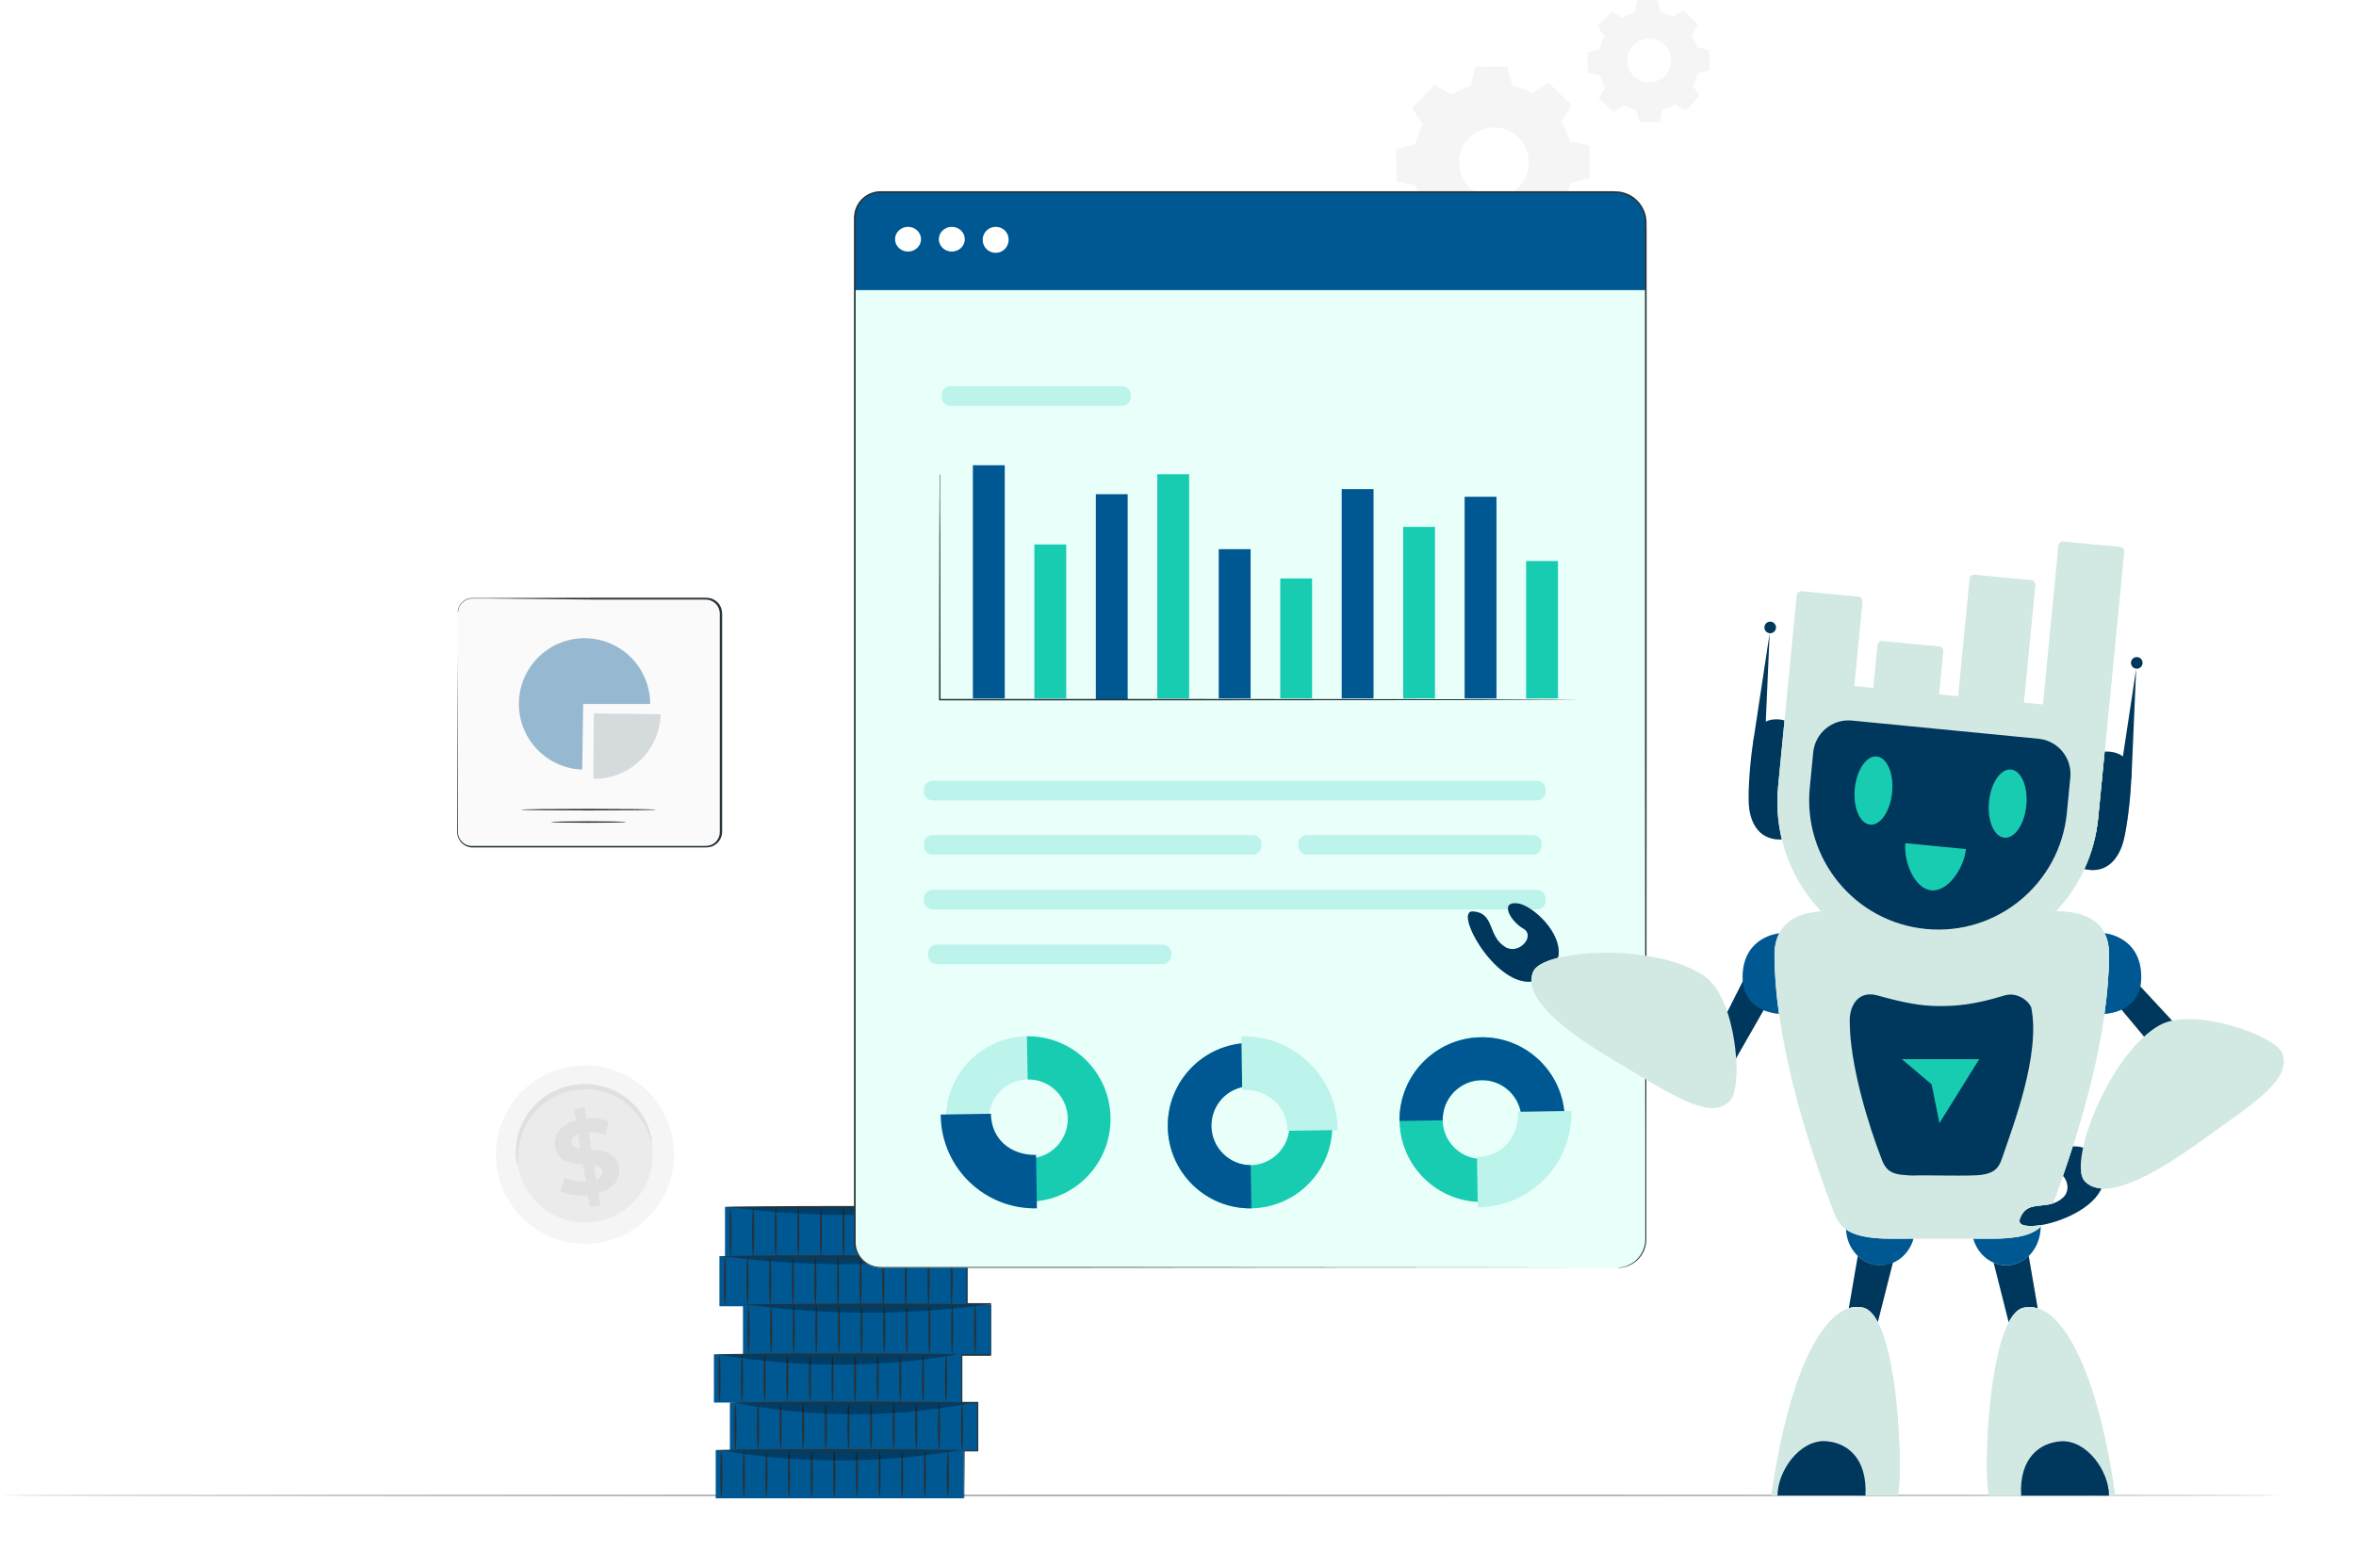 <svg width="670" height="446" viewBox="0 0 670 446" fill="none" xmlns="http://www.w3.org/2000/svg">
<path d="M191.41 324.668C193.454 338.527 183.892 351.421 170.051 353.468C156.211 355.514 143.334 345.939 141.291 332.079C139.247 318.22 148.809 305.325 162.65 303.279C162.669 303.276 162.687 303.273 162.705 303.271C176.532 301.242 189.384 310.821 191.41 324.668Z" fill="#F5F5F5"/>
<path d="M185.439 325.533C186.995 336.092 179.709 345.916 169.165 347.474C158.62 349.033 148.811 341.737 147.254 331.178C145.698 320.619 152.984 310.796 163.528 309.237C163.549 309.234 163.57 309.231 163.591 309.228C174.102 307.676 183.879 314.949 185.431 325.474C185.434 325.495 185.437 325.514 185.44 325.534L185.439 325.533Z" fill="#EBEBEB"/>
<path d="M185.351 324.962C185.234 324.962 185.035 324.157 184.513 322.733C183.79 320.729 182.759 318.851 181.455 317.167C180.56 316.022 179.541 314.979 178.418 314.057C177.13 313.007 175.712 312.131 174.199 311.449C173.388 311.073 172.55 310.76 171.692 310.513C170.793 310.248 169.873 310.054 168.943 309.935C167.985 309.801 167.018 309.743 166.051 309.763C164.06 309.8 162.087 310.151 160.205 310.801C159.292 311.118 158.406 311.504 157.553 311.957C156.728 312.39 155.938 312.887 155.19 313.443C154.459 313.969 153.77 314.551 153.129 315.183C151.944 316.348 150.913 317.662 150.064 319.091C149.329 320.343 148.731 321.672 148.285 323.054C147.642 325.076 147.318 327.187 147.323 329.308C147.323 330.822 147.42 331.668 147.323 331.689C147.226 331.709 146.952 330.891 146.766 329.336C146.54 327.129 146.722 324.899 147.302 322.758C148.169 319.541 149.849 316.603 152.179 314.227C152.848 313.535 153.57 312.895 154.337 312.314C155.137 311.703 155.981 311.157 156.866 310.676C157.784 310.18 158.739 309.757 159.724 309.41C161.751 308.695 163.882 308.315 166.032 308.288C167.073 308.277 168.114 308.345 169.144 308.495C171.092 308.786 172.986 309.363 174.765 310.208C176.367 310.976 177.86 311.954 179.203 313.118C180.36 314.14 181.393 315.295 182.281 316.558C183.561 318.369 184.493 320.404 185.029 322.558C185.427 324.05 185.441 324.918 185.352 324.959L185.351 324.962Z" fill="#E0E0E0"/>
<path d="M170.16 339.412L170.689 342.742L167.728 343.216L167.213 339.975C164.245 340.271 161.283 339.803 159.449 338.784L160.5 334.904C162.392 335.82 164.491 336.228 166.587 336.087L165.797 331.154C162.362 330.879 158.528 330.37 157.849 326.124C157.347 322.98 159.222 319.932 163.792 318.625L163.27 315.33L166.231 314.855L166.746 318.09C168.885 317.87 171.046 318.16 173.053 318.936L172.153 322.83C170.621 322.236 168.986 321.958 167.344 322.011L168.182 327.026C171.618 327.274 175.39 327.79 176.056 331.973C176.551 335.061 174.723 338.096 170.161 339.41L170.16 339.412ZM165.097 326.766L164.409 322.555C162.897 323.16 162.41 324.124 162.568 325.101C162.725 326.077 163.729 326.56 165.097 326.759V326.766ZM171.342 333.102C171.177 332.064 170.222 331.643 168.875 331.396L169.563 335.523C170.964 334.925 171.493 334.051 171.342 333.095V333.102Z" fill="#E0E0E0"/>
<path d="M412.782 26.939C414.51 25.896 416.37 25.089 418.311 24.538L419.452 19.059L428.693 18.895L430.027 24.335C431.987 24.814 433.873 25.556 435.634 26.542L440.313 23.473L446.963 29.901L444.063 34.683C445.103 36.415 445.913 38.277 446.47 40.22L451.942 41.362L452.096 50.626L446.673 51.952C446.187 53.912 445.447 55.8 444.469 57.566L447.582 62.28L441.163 68.94L436.388 66.036C434.659 67.08 432.8 67.89 430.859 68.446L429.718 73.925L420.477 74.08L419.143 68.65C417.183 68.169 415.298 67.426 413.536 66.443L408.819 69.531L402.149 63.074L405.049 58.292C404.006 56.562 403.199 54.7 402.651 52.755L397.18 51.613L397.016 42.359L402.448 41.023C402.929 39.061 403.67 37.173 404.652 35.409L401.588 30.733L408.016 24.035L412.782 26.939ZM417.712 39.271C413.899 43.217 414.002 49.51 417.942 53.328C421.882 57.146 428.167 57.043 431.98 53.098C435.792 49.152 435.69 42.858 431.75 39.041C431.746 39.037 431.742 39.033 431.738 39.029C427.792 35.23 421.519 35.352 417.722 39.3L417.712 39.271Z" fill="#F5F5F5"/>
<path d="M461.385 5.082C462.476 4.424 463.649 3.913 464.874 3.562L465.59 0.106L471.39 0L472.231 3.436C473.467 3.741 474.656 4.211 475.769 4.83L478.717 2.894L482.912 6.95L481.085 9.97C481.744 11.062 482.255 12.238 482.603 13.465L486.054 14.181L486.151 19.989L482.728 20.831C482.454 22.076 482.012 23.277 481.414 24.403L483.347 27.307L479.297 31.518L476.281 29.689C475.169 30.371 473.97 30.896 472.714 31.247L472.037 34.683L466.237 34.78L465.396 31.354C464.16 31.049 462.971 30.579 461.858 29.96L458.91 31.896L454.676 27.907L456.503 24.897C455.846 23.804 455.335 22.629 454.985 21.402L451.534 20.677L451.438 14.868L454.86 14.026C455.165 12.76 455.643 11.541 456.281 10.406L454.347 7.454L458.398 3.252L461.414 5.082H461.385ZM464.497 12.826C462.098 15.315 462.168 19.28 464.653 21.682C467.137 24.085 471.098 24.014 473.497 21.526C475.895 19.039 475.827 15.075 473.342 12.672C470.847 10.28 466.889 10.365 464.499 12.864C464.499 12.864 464.498 12.866 464.497 12.866V12.827V12.826Z" fill="#F5F5F5"/>
<path d="M649.031 425.302C649.031 425.438 503.724 425.554 324.534 425.554C145.344 425.554 0 425.438 0 425.302C0 425.167 145.269 425.051 324.534 425.051C503.8 425.051 649.031 425.157 649.031 425.302Z" fill="#263238" fill-opacity="0.4"/>
<path d="M276.733 343.271H206.176V357.52H276.733V343.271Z" fill="#005893"/>
<path d="M272.2 343.504C272.036 343.504 271.891 346.592 271.891 350.406C271.891 354.22 272.036 357.317 272.2 357.317C272.364 357.317 272.509 354.229 272.509 350.406C272.509 346.582 272.374 343.504 272.2 343.504Z" fill="#263238"/>
<path d="M265.655 343.504C265.491 343.504 265.355 346.592 265.355 350.406C265.355 354.22 265.491 357.317 265.655 357.317C265.819 357.317 265.964 354.229 265.964 350.406C265.964 346.582 265.829 343.504 265.655 343.504Z" fill="#263238"/>
<path d="M259.198 343.504C259.024 343.504 258.889 346.592 258.889 350.406C258.889 354.22 259.024 357.317 259.198 357.317C259.372 357.317 259.498 354.229 259.498 350.406C259.498 346.582 259.333 343.504 259.198 343.504Z" fill="#263238"/>
<path d="M252.761 343.504C252.596 343.504 252.461 346.592 252.461 350.406C252.461 354.22 252.596 357.317 252.761 357.317C252.925 357.317 253.07 354.229 253.07 350.406C253.07 346.582 252.935 343.504 252.761 343.504Z" fill="#263238"/>
<path d="M246.333 343.504C246.168 343.504 246.023 346.592 246.023 350.406C246.023 354.22 246.168 357.317 246.333 357.317C246.497 357.317 246.642 354.229 246.642 350.406C246.642 346.582 246.507 343.504 246.333 343.504Z" fill="#263238"/>
<path d="M239.903 343.504C239.729 343.504 239.594 346.592 239.594 350.406C239.594 354.22 239.729 357.317 239.903 357.317C240.077 357.317 240.203 354.229 240.203 350.406C240.203 346.582 240.067 343.504 239.903 343.504Z" fill="#263238"/>
<path d="M233.475 343.504C233.301 343.504 233.166 346.592 233.166 350.406C233.166 354.22 233.301 357.317 233.475 357.317C233.649 357.317 233.775 354.229 233.775 350.406C233.775 346.582 233.64 343.504 233.475 343.504Z" fill="#263238"/>
<path d="M227.038 343.504C226.874 343.504 226.738 346.592 226.738 350.406C226.738 354.22 226.874 357.317 227.038 357.317C227.202 357.317 227.347 354.229 227.347 350.406C227.347 346.582 227.212 343.504 227.038 343.504Z" fill="#263238"/>
<path d="M220.608 343.504C220.444 343.504 220.299 346.592 220.299 350.406C220.299 354.22 220.444 357.317 220.608 357.317C220.772 357.317 220.917 354.229 220.917 350.406C220.917 346.582 220.782 343.504 220.608 343.504Z" fill="#263238"/>
<path d="M214.18 343.504C214.006 343.504 213.871 346.592 213.871 350.406C213.871 354.22 214.006 357.317 214.18 357.317C214.354 357.317 214.49 354.229 214.49 350.406C214.49 346.582 214.345 343.504 214.18 343.504Z" fill="#263238"/>
<path d="M207.753 343.504C207.579 343.504 207.443 346.592 207.443 350.406C207.443 354.22 207.579 357.317 207.753 357.317C207.927 357.317 208.052 354.229 208.052 350.406C208.052 346.582 207.917 343.504 207.753 343.504Z" fill="#263238"/>
<g opacity="0.3">
<path d="M275.604 343.281C252.94 346.321 229.972 346.321 207.309 343.281H275.604Z" fill="black"/>
</g>
<path d="M206.166 343.31C206.166 343.474 221.932 343.62 241.372 343.62C260.812 343.62 276.597 343.474 276.597 343.31C276.597 343.145 260.831 343 241.372 343C221.913 343 206.166 343.136 206.166 343.31Z" fill="#263238"/>
<path d="M275.149 357.268H204.592V371.517H275.149V357.268Z" fill="#005893"/>
<path d="M270.614 357.52C270.45 357.52 270.314 360.617 270.314 364.431C270.314 368.245 270.45 371.333 270.614 371.333C270.778 371.333 270.923 368.245 270.923 364.431C270.923 360.617 270.788 357.52 270.614 357.52Z" fill="#263238"/>
<path d="M264.071 357.52C263.907 357.52 263.771 360.617 263.771 364.431C263.771 368.245 263.907 371.333 264.071 371.333C264.235 371.333 264.38 368.245 264.38 364.431C264.38 360.617 264.245 357.52 264.071 357.52Z" fill="#263238"/>
<path d="M257.612 357.52C257.438 357.52 257.303 360.617 257.303 364.431C257.303 368.245 257.438 371.333 257.612 371.333C257.786 371.333 257.912 368.245 257.912 364.431C257.912 360.617 257.776 357.52 257.612 357.52Z" fill="#263238"/>
<path d="M251.175 357.52C251.01 357.52 250.875 360.617 250.875 364.431C250.875 368.245 251.01 371.333 251.175 371.333C251.339 371.333 251.484 368.245 251.484 364.431C251.484 360.617 251.349 357.52 251.175 357.52Z" fill="#263238"/>
<path d="M244.747 357.52C244.583 357.52 244.438 360.617 244.438 364.431C244.438 368.245 244.583 371.333 244.747 371.333C244.911 371.333 245.056 368.245 245.056 364.431C245.056 360.617 244.921 357.52 244.747 357.52Z" fill="#263238"/>
<path d="M238.319 357.52C238.145 357.52 238.01 360.617 238.01 364.431C238.01 368.245 238.145 371.333 238.319 371.333C238.493 371.333 238.628 368.245 238.628 364.431C238.628 360.617 238.483 357.52 238.319 357.52Z" fill="#263238"/>
<path d="M231.889 357.52C231.715 357.52 231.58 360.617 231.58 364.431C231.58 368.245 231.715 371.333 231.889 371.333C232.063 371.333 232.189 368.245 232.189 364.431C232.189 360.617 232.054 357.52 231.889 357.52Z" fill="#263238"/>
<path d="M225.501 357.52C225.337 357.52 225.201 360.617 225.201 364.431C225.201 368.245 225.337 371.333 225.501 371.333C225.665 371.333 225.81 368.245 225.81 364.431C225.81 360.617 225.627 357.52 225.501 357.52Z" fill="#263238"/>
<path d="M219.024 357.52C218.86 357.52 218.715 360.617 218.715 364.431C218.715 368.245 218.86 371.333 219.024 371.333C219.189 371.333 219.334 368.245 219.334 364.431C219.334 360.617 219.198 357.52 219.024 357.52Z" fill="#263238"/>
<path d="M212.594 357.52C212.42 357.52 212.285 360.617 212.285 364.431C212.285 368.245 212.42 371.333 212.594 371.333C212.768 371.333 212.904 368.245 212.904 364.431C212.904 360.617 212.759 357.52 212.594 357.52Z" fill="#263238"/>
<path d="M206.167 357.52C205.993 357.52 205.857 360.617 205.857 364.431C205.857 368.245 205.993 371.333 206.167 371.333C206.341 371.333 206.466 368.245 206.466 364.431C206.466 360.617 206.331 357.52 206.167 357.52Z" fill="#263238"/>
<g opacity="0.3">
<path d="M274.018 357.287C251.354 360.327 228.386 360.327 205.723 357.287H274.018Z" fill="black"/>
</g>
<path d="M204.582 357.318C204.582 357.492 220.348 357.627 239.798 357.627C259.247 357.627 275.013 357.492 275.013 357.318C275.013 357.143 259.247 357.018 239.798 357.018C220.348 357.018 204.582 357.153 204.582 357.318Z" fill="#263238"/>
<path d="M281.848 371.062H211.291V385.311H281.848V371.062Z" fill="#005893"/>
<path d="M277.313 371.295C277.149 371.295 277.014 374.393 277.014 378.206C277.014 382.02 277.149 385.118 277.313 385.118C277.478 385.118 277.623 382.02 277.623 378.206C277.623 374.393 277.487 371.295 277.313 371.295Z" fill="#263238"/>
<path d="M270.768 371.295C270.604 371.295 270.469 374.393 270.469 378.206C270.469 382.02 270.604 385.118 270.768 385.118C270.933 385.118 271.078 382.02 271.078 378.206C271.078 374.393 270.933 371.295 270.768 371.295Z" fill="#263238"/>
<path d="M264.311 371.295C264.137 371.295 264.002 374.393 264.002 378.206C264.002 382.02 264.137 385.118 264.311 385.118C264.485 385.118 264.611 382.02 264.611 378.206C264.611 374.393 264.476 371.295 264.311 371.295Z" fill="#263238"/>
<path d="M257.874 371.295C257.71 371.295 257.574 374.393 257.574 378.206C257.574 382.02 257.71 385.118 257.874 385.118C258.038 385.118 258.183 382.02 258.183 378.206C258.183 374.393 258.048 371.295 257.874 371.295Z" fill="#263238"/>
<path d="M251.446 371.295C251.282 371.295 251.137 374.393 251.137 378.206C251.137 382.02 251.282 385.118 251.446 385.118C251.61 385.118 251.755 382.02 251.755 378.206C251.755 374.393 251.601 371.295 251.446 371.295Z" fill="#263238"/>
<path d="M245.016 371.295C244.842 371.295 244.707 374.393 244.707 378.206C244.707 382.02 244.842 385.118 245.016 385.118C245.19 385.118 245.326 382.02 245.326 378.206C245.326 374.393 245.181 371.295 245.016 371.295Z" fill="#263238"/>
<path d="M238.589 371.295C238.415 371.295 238.279 374.393 238.279 378.206C238.279 382.02 238.415 385.118 238.589 385.118C238.763 385.118 238.888 382.02 238.888 378.206C238.888 374.393 238.753 371.295 238.589 371.295Z" fill="#263238"/>
<path d="M232.151 371.295C231.987 371.295 231.852 374.393 231.852 378.206C231.852 382.02 231.987 385.118 232.151 385.118C232.316 385.118 232.461 382.02 232.461 378.206C232.461 374.393 232.325 371.295 232.151 371.295Z" fill="#263238"/>
<path d="M225.723 371.295C225.559 371.295 225.414 374.393 225.414 378.206C225.414 382.02 225.559 385.118 225.723 385.118C225.888 385.118 226.033 382.02 226.033 378.206C226.033 374.393 225.897 371.295 225.723 371.295Z" fill="#263238"/>
<path d="M219.294 371.295C219.12 371.295 218.984 374.393 218.984 378.206C218.984 382.02 219.12 385.118 219.294 385.118C219.468 385.118 219.603 382.02 219.603 378.206C219.603 374.393 219.458 371.295 219.294 371.295Z" fill="#263238"/>
<path d="M212.866 371.295C212.692 371.295 212.557 374.393 212.557 378.206C212.557 382.02 212.692 385.118 212.866 385.118C213.04 385.118 213.166 382.02 213.166 378.206C213.166 374.393 213.03 371.295 212.866 371.295Z" fill="#263238"/>
<g opacity="0.3">
<path d="M280.717 371.072C258.053 374.117 235.085 374.117 212.422 371.072H280.717Z" fill="black"/>
</g>
<path d="M211.281 371.072C211.281 371.246 227.048 371.381 246.497 371.381C265.946 371.381 281.713 371.246 281.713 371.072C281.713 370.897 265.946 370.771 246.497 370.771C227.048 370.771 211.281 370.936 211.281 371.072Z" fill="#263238"/>
<path d="M273.582 385.205H203.025V398.902H273.582V385.205Z" fill="#005893"/>
<path d="M269.048 385.428C268.883 385.428 268.748 388.409 268.748 392.078C268.748 395.747 268.883 398.718 269.048 398.718C269.212 398.718 269.357 395.747 269.357 392.078C269.357 388.409 269.222 385.428 269.048 385.428Z" fill="#263238"/>
<path d="M262.505 385.428C262.34 385.428 262.205 388.409 262.205 392.078C262.205 395.747 262.34 398.718 262.505 398.718C262.669 398.718 262.814 395.747 262.814 392.078C262.814 388.409 262.679 385.428 262.505 385.428Z" fill="#263238"/>
<path d="M256.048 385.428C255.874 385.428 255.738 388.409 255.738 392.078C255.738 395.747 255.874 398.718 256.048 398.718C256.222 398.718 256.347 395.747 256.347 392.078C256.347 388.409 256.212 385.428 256.048 385.428Z" fill="#263238"/>
<path d="M249.608 385.428C249.444 385.428 249.309 388.409 249.309 392.078C249.309 395.747 249.444 398.718 249.608 398.718C249.773 398.718 249.918 395.747 249.918 392.078C249.918 388.409 249.782 385.428 249.608 385.428Z" fill="#263238"/>
<path d="M243.18 385.428C243.016 385.428 242.871 388.409 242.871 392.078C242.871 395.747 243.016 398.718 243.18 398.718C243.345 398.718 243.49 395.747 243.49 392.078C243.49 388.409 243.354 385.428 243.18 385.428Z" fill="#263238"/>
<path d="M236.753 385.428C236.579 385.428 236.443 388.409 236.443 392.078C236.443 395.747 236.579 398.718 236.753 398.718C236.927 398.718 237.062 395.747 237.062 392.078C237.062 388.409 236.917 385.428 236.753 385.428Z" fill="#263238"/>
<path d="M230.333 385.428C230.159 385.428 230.023 388.409 230.023 392.078C230.023 395.747 230.159 398.718 230.333 398.718C230.507 398.718 230.632 395.747 230.632 392.078C230.632 388.409 230.487 385.428 230.333 385.428Z" fill="#263238"/>
<path d="M223.886 385.428C223.721 385.428 223.586 388.409 223.586 392.078C223.586 395.747 223.721 398.718 223.886 398.718C224.05 398.718 224.195 395.747 224.195 392.078C224.195 388.409 224.06 385.428 223.886 385.428Z" fill="#263238"/>
<path d="M217.458 385.428C217.293 385.428 217.148 388.409 217.148 392.078C217.148 395.747 217.293 398.718 217.458 398.718C217.622 398.718 217.767 395.747 217.767 392.078C217.767 388.409 217.632 385.428 217.458 385.428Z" fill="#263238"/>
<path d="M211.001 385.428C210.827 385.428 210.691 388.409 210.691 392.078C210.691 395.747 210.827 398.718 211.001 398.718C211.175 398.718 211.31 395.747 211.31 392.078C211.31 388.409 211.194 385.428 211.001 385.428Z" fill="#263238"/>
<path d="M204.6 385.428C204.426 385.428 204.291 388.409 204.291 392.078C204.291 395.747 204.426 398.718 204.6 398.718C204.774 398.718 204.9 395.747 204.9 392.078C204.9 388.409 204.765 385.428 204.6 385.428Z" fill="#263238"/>
<g opacity="0.3">
<path d="M272.451 385.215C249.852 389.101 226.756 389.101 204.156 385.215H272.451Z" fill="black"/>
</g>
<path d="M203.016 385.243C203.016 385.418 218.782 385.553 238.231 385.553C257.681 385.553 273.447 385.418 273.447 385.243C273.447 385.069 257.681 384.943 238.231 384.943C218.782 384.943 203.016 385.079 203.016 385.243Z" fill="#263238"/>
<path d="M278.125 398.912H207.568V412.619H278.125V398.912Z" fill="#005893"/>
<path d="M273.583 399.145C273.419 399.145 273.283 402.116 273.283 405.785C273.283 409.454 273.419 412.425 273.583 412.425C273.747 412.425 273.892 409.454 273.892 405.785C273.892 402.116 273.757 399.145 273.583 399.145Z" fill="#263238"/>
<path d="M267.067 399.145C266.893 399.145 266.758 402.116 266.758 405.785C266.758 409.454 266.893 412.425 267.067 412.425C267.241 412.425 267.367 409.454 267.367 405.785C267.367 402.116 267.212 399.145 267.067 399.145Z" fill="#263238"/>
<path d="M260.581 399.145C260.407 399.145 260.271 402.116 260.271 405.785C260.271 409.454 260.407 412.425 260.581 412.425C260.755 412.425 260.89 409.454 260.89 405.785C260.89 402.116 260.745 399.145 260.581 399.145Z" fill="#263238"/>
<path d="M254.153 399.145C253.979 399.145 253.844 402.116 253.844 405.785C253.844 409.454 253.979 412.425 254.153 412.425C254.327 412.425 254.453 409.454 254.453 405.785C254.453 402.116 254.317 399.145 254.153 399.145Z" fill="#263238"/>
<path d="M247.733 399.145C247.569 399.145 247.434 402.116 247.434 405.785C247.434 409.454 247.569 412.425 247.733 412.425C247.898 412.425 248.043 409.454 248.043 405.785C248.043 402.116 247.888 399.145 247.733 399.145Z" fill="#263238"/>
<path d="M241.286 399.145C241.122 399.145 240.977 402.116 240.977 405.785C240.977 409.454 241.122 412.425 241.286 412.425C241.45 412.425 241.595 409.454 241.595 405.785C241.595 402.116 241.46 399.145 241.286 399.145Z" fill="#263238"/>
<path d="M234.858 399.145C234.684 399.145 234.549 402.116 234.549 405.785C234.549 409.454 234.684 412.425 234.858 412.425C235.032 412.425 235.167 409.454 235.167 405.785C235.167 402.116 235.022 399.145 234.858 399.145Z" fill="#263238"/>
<path d="M228.401 399.145C228.227 399.145 228.092 402.116 228.092 405.785C228.092 409.454 228.227 412.425 228.401 412.425C228.575 412.425 228.701 409.454 228.701 405.785C228.701 402.116 228.594 399.145 228.401 399.145Z" fill="#263238"/>
<path d="M221.991 399.145C221.827 399.145 221.691 402.116 221.691 405.785C221.691 409.454 221.827 412.425 221.991 412.425C222.155 412.425 222.3 409.454 222.3 405.785C222.3 402.116 222.165 399.145 221.991 399.145Z" fill="#263238"/>
<path d="M215.563 399.145C215.399 399.145 215.254 402.116 215.254 405.785C215.254 409.454 215.399 412.425 215.563 412.425C215.728 412.425 215.873 409.454 215.873 405.785C215.873 402.116 215.737 399.145 215.563 399.145Z" fill="#263238"/>
<path d="M209.136 399.145C208.962 399.145 208.826 402.116 208.826 405.785C208.826 409.454 208.962 412.425 209.136 412.425C209.31 412.425 209.445 409.454 209.445 405.785C209.445 402.116 209.3 399.145 209.136 399.145Z" fill="#263238"/>
<g opacity="0.3">
<path d="M276.985 398.932C254.434 403.326 231.25 403.326 208.699 398.932H276.985Z" fill="black"/>
</g>
<path d="M207.549 398.96C207.549 399.125 223.315 399.26 242.764 399.26C262.214 399.26 277.98 399.125 277.98 398.96C277.98 398.796 262.214 398.65 242.764 398.65C223.315 398.65 207.549 398.786 207.549 398.96Z" fill="#263238"/>
<path d="M274.094 412.426H203.537V426.133H274.094V412.426Z" fill="#005893"/>
<path d="M269.552 412.695C269.387 412.695 269.252 415.667 269.252 419.336C269.252 423.004 269.387 425.976 269.552 425.976C269.716 425.976 269.861 423.004 269.861 419.336C269.861 415.667 269.726 412.695 269.552 412.695Z" fill="#263238"/>
<path d="M263.016 412.695C262.842 412.695 262.707 415.667 262.707 419.336C262.707 423.004 262.842 425.976 263.016 425.976C263.19 425.976 263.316 423.004 263.316 419.336C263.316 415.667 263.2 412.695 263.016 412.695Z" fill="#263238"/>
<path d="M256.55 412.695C256.376 412.695 256.24 415.667 256.24 419.336C256.24 423.004 256.376 425.976 256.55 425.976C256.724 425.976 256.859 423.004 256.859 419.336C256.859 415.667 256.714 412.695 256.55 412.695Z" fill="#263238"/>
<path d="M250.122 412.695C249.948 412.695 249.812 415.667 249.812 419.336C249.812 423.004 249.948 425.976 250.122 425.976C250.296 425.976 250.422 423.004 250.422 419.336C250.422 415.667 250.286 412.695 250.122 412.695Z" fill="#263238"/>
<path d="M243.682 412.695C243.518 412.695 243.383 415.667 243.383 419.336C243.383 423.004 243.518 425.976 243.682 425.976C243.847 425.976 243.992 423.004 243.992 419.336C243.992 415.667 243.866 412.695 243.682 412.695Z" fill="#263238"/>
<path d="M237.255 412.695C237.09 412.695 236.945 415.667 236.945 419.336C236.945 423.004 237.09 425.976 237.255 425.976C237.419 425.976 237.564 423.004 237.564 419.336C237.564 415.667 237.429 412.695 237.255 412.695Z" fill="#263238"/>
<path d="M230.827 412.695C230.653 412.695 230.518 415.667 230.518 419.336C230.518 423.004 230.653 425.976 230.827 425.976C231.001 425.976 231.136 423.004 231.136 419.336C231.136 415.667 230.991 412.695 230.827 412.695Z" fill="#263238"/>
<path d="M224.399 412.695C224.225 412.695 224.09 415.667 224.09 419.336C224.09 423.004 224.225 425.976 224.399 425.976C224.573 425.976 224.699 423.004 224.699 419.336C224.699 415.667 224.535 412.695 224.399 412.695Z" fill="#263238"/>
<path d="M217.96 412.695C217.795 412.695 217.66 415.667 217.66 419.336C217.66 423.004 217.795 425.976 217.96 425.976C218.124 425.976 218.269 423.004 218.269 419.336C218.269 415.667 218.134 412.695 217.96 412.695Z" fill="#263238"/>
<path d="M211.532 412.695C211.368 412.695 211.223 415.667 211.223 419.336C211.223 423.004 211.368 425.976 211.532 425.976C211.696 425.976 211.841 423.004 211.841 419.336C211.841 415.667 211.706 412.695 211.532 412.695Z" fill="#263238"/>
<path d="M205.104 412.695C204.93 412.695 204.795 415.667 204.795 419.336C204.795 423.004 204.93 425.976 205.104 425.976C205.278 425.976 205.414 423.004 205.414 419.336C205.414 415.667 205.269 412.695 205.104 412.695Z" fill="#263238"/>
<g opacity="0.3">
<path d="M272.953 412.443C250.357 416.325 227.265 416.325 204.668 412.443H272.953Z" fill="black"/>
</g>
<path d="M203.518 412.474C203.518 412.638 219.284 412.774 238.733 412.774C258.183 412.774 273.949 412.638 273.949 412.474C273.949 412.309 258.183 412.164 238.733 412.164C219.284 412.164 203.518 412.3 203.518 412.474Z" fill="#263238"/>
<path d="M274.094 426.131C274.079 426.055 274.079 425.975 274.094 425.899V422.54C274.094 420.188 274.094 416.819 274.026 412.618V412.463H278.047L277.873 412.637V398.921L278.086 399.133H273.33V385.127H281.827L281.595 385.359V370.839L281.817 371.052H274.799V370.849C274.799 365.892 274.799 361.411 274.848 357.558V357.393H276.733L276.578 357.548V343.59C276.564 343.509 276.564 343.428 276.578 343.348V344.316C276.578 344.984 276.578 345.923 276.646 347.123C276.694 349.591 276.752 353.134 276.829 357.548V357.703H274.944L275.109 357.539V370.829L274.906 370.626H281.817V385.591H273.446L273.668 385.369V398.921L273.456 398.708H278.202V412.792H274.171L274.326 412.647C274.326 416.848 274.268 420.217 274.248 422.569V425.928C274.205 426.001 274.154 426.07 274.094 426.131Z" fill="#263238"/>
<g filter="url(#filter0_d_1329_132)">
<path d="M244.281 48.598H453.197C458.029 48.598 461.946 52.52 461.946 57.358V346.471C461.93 350.936 458.314 354.549 453.855 354.553H244.359C240.312 354.553 237.031 351.268 237.031 347.216V55.848C237.057 51.851 240.29 48.619 244.281 48.598Z" fill="#E9FFFA"/>
<path d="M244.281 48.598H453.197C458.029 48.598 461.946 52.52 461.946 57.358V76.505H237.031V55.896C237.031 51.88 240.271 48.619 244.281 48.598Z" fill="#005893"/>
<path d="M252.228 65.547C254.267 65.547 255.921 63.974 255.921 62.033C255.921 60.093 254.267 58.52 252.228 58.52C250.188 58.52 248.535 60.093 248.535 62.033C248.535 63.974 250.188 65.547 252.228 65.547Z" fill="white"/>
<path d="M264.679 65.547C266.718 65.547 268.372 63.974 268.372 62.033C268.372 60.093 266.718 58.52 264.679 58.52C262.64 58.52 260.986 60.093 260.986 62.033C260.986 63.974 262.64 65.547 264.679 65.547Z" fill="white"/>
<path d="M280.832 62.032C280.933 64.072 279.364 65.808 277.327 65.909C275.291 66.011 273.557 64.44 273.456 62.4C273.354 60.361 274.923 58.625 276.96 58.523C277.023 58.52 277.086 58.519 277.149 58.519C279.133 58.475 280.778 60.046 280.832 62.032Z" fill="white"/>
<path d="M279.73 126.318H270.672V192.646H279.73V126.318Z" fill="#005893"/>
<path d="M297.216 148.844H288.158V192.646H297.216V148.844Z" fill="#18CCB2"/>
<path d="M314.692 134.555H305.635V192.973H314.692V134.555Z" fill="#005893"/>
<path d="M332.171 128.873H323.113V192.635H332.171V128.873Z" fill="#18CCB2"/>
<path d="M349.648 150.189H340.59V192.636H349.648V150.189Z" fill="#005893"/>
<path d="M367.136 158.514H358.078V192.636H367.136V158.514Z" fill="#18CCB2"/>
<path d="M384.612 133.123H375.555V192.636H384.612V133.123Z" fill="#005893"/>
<path d="M402.089 143.848H393.031V192.635H402.089V143.848Z" fill="#18CCB2"/>
<path d="M419.567 135.281H410.51V192.645H419.567V135.281Z" fill="#005893"/>
<path d="M437.054 153.557H427.996V192.635H437.054V153.557Z" fill="#18CCB2"/>
<path d="M261.333 128.873V133.5C261.333 136.53 261.333 140.934 261.391 146.539C261.391 157.787 261.439 173.808 261.478 193.003L261.265 192.78H321.324L409.078 192.858L435.662 192.935L442.892 192.984L435.662 193.032L409.078 193.119L321.324 193.187H261.043V192.964C261.043 173.798 261.111 157.778 261.13 146.5C261.13 140.896 261.178 136.491 261.198 133.461V129.134C261.235 129.043 261.281 128.956 261.333 128.873Z" fill="#263238"/>
<path d="M313.079 103.85H264.281C262.915 103.85 261.807 104.959 261.807 106.328V106.947C261.807 108.316 262.915 109.425 264.281 109.425H313.079C314.445 109.425 315.553 108.316 315.553 106.947V106.328C315.553 104.959 314.445 103.85 313.079 103.85Z" fill="#BCF3EB"/>
<path d="M431.081 216.07H259.236C257.87 216.07 256.762 217.18 256.762 218.548V219.168C256.762 220.537 257.87 221.646 259.236 221.646H431.081C432.447 221.646 433.555 220.537 433.555 219.168V218.548C433.555 217.18 432.447 216.07 431.081 216.07Z" fill="#BCF3EB"/>
<path d="M431.081 247.076H259.236C257.87 247.076 256.762 248.186 256.762 249.554V250.174C256.762 251.542 257.87 252.652 259.236 252.652H431.081C432.447 252.652 433.555 251.542 433.555 250.174V249.554C433.555 248.186 432.447 247.076 431.081 247.076Z" fill="#BCF3EB"/>
<path d="M350.258 231.5H259.236C257.87 231.5 256.762 232.609 256.762 233.978V234.598C256.762 235.966 257.87 237.076 259.236 237.076H350.258C351.624 237.076 352.732 235.966 352.732 234.598V233.978C352.732 232.609 351.624 231.5 350.258 231.5Z" fill="#BCF3EB"/>
<path d="M429.931 231.5H365.725C364.358 231.5 363.25 232.609 363.25 233.978V234.598C363.25 235.966 364.358 237.076 365.725 237.076H429.931C431.297 237.076 432.405 235.966 432.405 234.598V233.978C432.405 232.609 431.297 231.5 429.931 231.5Z" fill="#BCF3EB"/>
<path d="M324.603 262.641H260.397C259.03 262.641 257.922 263.75 257.922 265.119V265.738C257.922 267.107 259.03 268.216 260.397 268.216H324.603C325.969 268.216 327.077 267.107 327.077 265.738V265.119C327.077 263.75 325.969 262.641 324.603 262.641Z" fill="#BCF3EB"/>
<path d="M453.855 354.553C454.753 354.527 455.642 354.367 456.494 354.078C459.022 353.175 460.941 351.082 461.627 348.483C461.85 347.592 461.938 346.671 461.888 345.754V317.962C461.888 291.42 461.839 253.019 461.81 205.578V59.313C461.81 58.345 461.81 57.377 461.752 56.409C461.532 54.526 460.7 52.767 459.384 51.404C458.05 50.044 456.301 49.169 454.415 48.916C453.452 48.828 452.483 48.799 451.515 48.829H244.784C241.35 48.631 238.275 50.948 237.515 54.308C237.326 55.401 237.264 56.511 237.331 57.619V347.661C237.428 349.33 238.113 350.911 239.264 352.123C240.408 353.323 241.931 354.09 243.576 354.291C244.378 354.369 245.229 354.34 246.07 354.349H300.522L412.752 354.427L443.27 354.475H412.752L300.522 354.562H246.012C245.171 354.562 244.339 354.562 243.469 354.504C239.866 354.073 237.084 351.124 236.857 347.496C236.809 344.05 236.857 340.604 236.857 337.109V55.934C236.866 55.352 236.935 54.771 237.06 54.202C237.907 50.655 241.156 48.215 244.794 48.394H451.525C452.509 48.365 453.493 48.394 454.473 48.481C458.56 49.025 461.75 52.287 462.207 56.389C462.294 57.357 462.207 58.325 462.265 59.293V205.665C462.265 253.097 462.197 291.507 462.178 318.049V345.841C462.22 346.769 462.126 347.698 461.897 348.6C461.499 350.09 460.68 351.435 459.539 352.472C458.714 353.229 457.744 353.808 456.687 354.175C456.046 354.394 455.38 354.53 454.705 354.582L453.855 354.553Z" fill="#263238"/>
<path d="M309.802 311.864C309.961 324.8 299.616 335.416 286.698 335.575C273.779 335.734 263.178 325.375 263.019 312.439C262.862 299.538 273.15 288.938 286.032 288.728C298.967 288.567 309.595 298.912 309.802 311.864ZM275.225 312.425C275.353 318.61 280.464 323.517 286.64 323.389C292.816 323.26 297.717 318.142 297.588 311.958C297.46 305.797 292.387 300.898 286.235 300.993C280.039 301.104 275.108 306.221 275.215 312.425H275.225Z" fill="#BCF3EB"/>
<path d="M309.802 311.864C310.023 324.813 299.744 335.503 286.814 335.773L286.621 323.489C292.825 323.391 297.773 318.275 297.675 312.062C297.576 305.85 292.467 300.894 286.263 300.993L286.031 288.729C298.968 288.561 309.601 298.91 309.802 311.864Z" fill="#18CCB2"/>
<path d="M288.884 337.66C274.127 338.014 261.877 326.319 261.525 311.542C261.521 311.359 261.519 311.175 261.518 310.992L275.795 310.76C275.911 318.02 281.431 322.589 288.642 322.473L288.884 337.66Z" fill="#005893"/>
<path d="M326.099 314.506C325.951 301.57 336.304 290.962 349.224 290.814C362.142 290.666 372.735 301.033 372.883 313.971C373.03 326.864 362.745 337.452 349.87 337.661C336.93 337.817 326.3 327.464 326.099 314.507V314.506ZM360.677 313.944C360.543 307.761 355.428 302.856 349.253 302.991C343.078 303.125 338.18 308.247 338.314 314.43C338.447 320.579 343.507 325.469 349.648 325.386C355.845 325.281 360.784 320.164 360.678 313.958C360.678 313.953 360.678 313.949 360.678 313.944H360.677Z" fill="#18CCB2"/>
<path d="M326.101 314.507C325.885 301.549 336.178 290.857 349.117 290.598L349.311 302.882C343.107 303.133 338.282 308.374 338.533 314.587C338.776 320.583 343.675 325.335 349.668 325.388L349.871 337.662C336.925 337.834 326.287 327.472 326.101 314.507Z" fill="#005893"/>
<path d="M347.02 288.729C361.777 288.375 374.026 300.07 374.378 314.847C374.383 315.03 374.385 315.214 374.386 315.397L360.108 315.62C359.992 308.369 354.473 303.791 347.261 303.916L347.02 288.729Z" fill="#BCF3EB"/>
<path d="M415.12 289.009C428.038 288.861 438.631 299.229 438.779 312.166C438.927 325.102 428.574 335.71 415.654 335.858C402.778 336.005 392.205 325.705 391.996 312.812C391.835 299.853 402.177 289.206 415.119 289.009H415.12ZM415.68 323.635C421.856 323.506 426.757 318.388 426.629 312.204C426.5 306.019 421.389 301.111 415.213 301.24C409.059 301.369 404.164 306.455 404.264 312.619C404.38 318.817 409.491 323.748 415.68 323.635Z" fill="#18CCB2"/>
<path d="M415.121 289.009C428.063 288.788 438.743 299.098 438.997 312.057L426.73 312.251C426.629 306.038 421.518 301.085 415.314 301.187C409.11 301.288 404.163 306.406 404.265 312.619L391.998 312.812C391.842 299.855 402.181 289.211 415.121 289.009Z" fill="#005893"/>
<path d="M440.881 309.957C441.234 324.735 429.556 337.001 414.799 337.353C414.619 337.357 414.439 337.36 414.259 337.361L414.027 323.064C421.277 322.948 425.84 317.42 425.724 310.199L440.881 309.957Z" fill="#BCF3EB"/>
</g>
<g filter="url(#filter1_d_1329_132)">
<path d="M198.971 168.121H132.416C130.099 168.121 128.221 170.002 128.221 172.322V234.458C128.221 236.778 130.099 238.659 132.416 238.659H198.971C201.288 238.659 203.166 236.778 203.166 234.458V172.322C203.166 170.002 201.288 168.121 198.971 168.121Z" fill="#FAFAFA"/>
<path d="M128.221 172.323C128.187 172.079 128.187 171.831 128.221 171.587C128.339 170.878 128.638 170.211 129.091 169.651C129.842 168.715 130.957 168.144 132.155 168.083H136.93L167.313 168.006H198.488C199.004 167.982 199.521 168.032 200.025 168.151C201.068 168.416 201.978 169.053 202.586 169.942C202.89 170.392 203.109 170.894 203.234 171.423C203.338 171.945 203.38 172.478 203.36 173.01V234.556C203.357 235.869 202.777 237.116 201.774 237.963C201.286 238.386 200.707 238.691 200.083 238.854C199.469 238.998 198.837 239.053 198.207 239.018H132.02C131.001 238.918 130.047 238.475 129.313 237.76C128.6 237.046 128.15 236.111 128.037 235.107C127.989 227.509 128.037 220.5 128.037 214.073C128.037 201.237 128.095 190.841 128.114 183.648V175.372C128.114 174.443 128.114 173.726 128.114 173.223V183.648C128.114 190.841 128.163 201.237 128.192 214.073C128.192 220.491 128.192 227.518 128.25 235.059C128.465 236.943 129.97 238.417 131.855 238.592H198.053C198.637 238.624 199.222 238.575 199.793 238.447C201.513 237.984 202.705 236.417 202.693 234.633V173.088C202.782 172.098 202.541 171.108 202.006 170.271C201.458 169.472 200.642 168.898 199.706 168.654C199.237 168.549 198.756 168.506 198.275 168.528H167.351L136.969 168.209H132.203C131.042 168.261 129.955 168.798 129.207 169.69C128.746 170.247 128.436 170.914 128.308 171.626C128.221 172.081 128.24 172.323 128.221 172.323Z" fill="#263238"/>
<path d="M184.491 228.273C184.491 228.399 175.926 228.496 165.361 228.496C154.795 228.496 146.221 228.399 146.221 228.273C146.221 228.148 154.785 228.051 165.361 228.051C175.936 228.051 184.491 228.157 184.491 228.273Z" fill="#263238"/>
<path d="M175.974 231.797C175.974 231.913 171.218 232.01 165.34 232.01C159.463 232.01 154.707 231.913 154.707 231.797C154.707 231.681 159.453 231.574 165.34 231.574C171.227 231.574 175.974 231.671 175.974 231.797Z" fill="#263238"/>
<path opacity="0.2" d="M166.868 200.898L185.892 201.121C185.578 211.402 177.14 219.56 166.868 219.513H166.752L166.868 200.898Z" fill="#455A64"/>
<path opacity="0.4" d="M163.852 198.216L163.562 216.879C153.26 216.51 145.206 207.848 145.575 197.531C145.943 187.214 154.594 179.149 164.896 179.518C174.946 179.878 182.905 188.145 182.896 198.215L163.852 198.216Z" fill="#005893"/>
</g>
<g filter="url(#filter2_d_1329_132)">
<path d="M573.474 372.102V372.106C572.092 371.663 570.714 371.619 569.359 371.957C567.78 372.351 566.414 373.832 565.236 376.069H565.232L560.945 359.116C562.054 359.591 563.264 359.853 564.53 359.853C566.953 359.853 569.191 358.891 570.915 357.221L573.474 372.101V372.102Z" fill="#00375C"/>
<g style="mix-blend-mode:multiply" opacity="0.4">
<path d="M573.474 372.1V372.104C572.834 371.9 572.194 371.781 571.558 371.746L569.279 358.497C569.864 358.135 570.408 357.709 570.913 357.223L573.474 372.1Z" fill="#00375C"/>
</g>
<path d="M595.54 425.374H593.752C593.752 425.273 593.752 425.169 593.748 425.064C593.744 424.936 593.737 424.811 593.728 424.678C593.724 424.605 593.716 424.529 593.711 424.453C593.214 417.902 587.554 409.911 580.262 409.918C574.048 409.924 568.151 414.746 568.766 425.374H559.588C558.154 420.119 559.078 387.766 565.238 376.069C566.416 373.832 567.782 372.351 569.361 371.957C570.715 371.619 572.094 371.664 573.476 372.106C581.971 374.774 590.743 392.097 595.541 425.374H595.54Z" fill="#D1E9E2"/>
<g style="mix-blend-mode:multiply">
<path d="M595.539 425.375H593.754C593.754 425.276 593.754 425.168 593.75 425.065C593.746 424.937 593.734 424.81 593.725 424.678C593.722 424.607 593.714 424.531 593.71 424.452C593.412 420.555 591.274 416.075 588.058 413.125C583.049 388.928 575.636 376.057 568.425 373.792C567.952 373.641 567.479 373.537 567.006 373.477C567.73 372.693 568.513 372.167 569.36 371.956C570.716 371.617 572.095 371.666 573.475 372.107C581.971 374.775 590.741 392.096 595.54 425.375H595.539Z" fill="#D1E9E2"/>
</g>
<path d="M593.751 425.374H568.765C568.15 414.747 574.054 410.167 580.261 409.918C587.518 409.619 593.751 418.452 593.751 425.374Z" fill="#00375C"/>
<g style="mix-blend-mode:multiply" opacity="0.4">
<path d="M593.751 425.374H590.57C590.57 419.052 585.362 411.129 578.93 410.039C579.371 409.978 579.816 409.939 580.262 409.919C587.518 409.621 593.752 418.455 593.752 425.375L593.751 425.374Z" fill="#00375C"/>
</g>
<path d="M574.331 348.904C574.243 352.361 572.932 355.274 570.916 357.221C569.192 358.891 566.953 359.853 564.531 359.853C563.266 359.853 562.055 359.592 560.947 359.117C558.182 357.934 556.028 355.423 555.152 352.3H560.661C568.437 352.3 572.213 350.908 574.331 348.904Z" fill="#005893"/>
<g style="mix-blend-mode:multiply" opacity="0.4">
<path d="M574.332 348.904C574.245 352.364 572.932 355.274 570.917 357.225C569.191 358.893 566.953 359.857 564.532 359.857C564.297 359.857 564.063 359.849 563.828 359.829C565.983 359.662 567.959 358.73 569.513 357.225C571.31 355.49 572.546 352.989 572.853 350.019C573.425 349.677 573.91 349.303 574.332 348.904Z" fill="#005893"/>
</g>
<path d="M531.719 352.301H538.152C536.995 356.409 533.631 359.467 529.565 359.817C529.304 359.842 529.039 359.853 528.774 359.853C525.422 359.853 522.46 358.023 520.689 355.221C519.684 353.628 519.061 351.72 518.973 349.66C521.223 351.253 524.96 352.301 531.719 352.301Z" fill="#005893"/>
<g style="mix-blend-mode:multiply" opacity="0.4">
<path d="M538.154 352.301C536.997 356.409 533.634 359.467 529.567 359.817C529.309 359.842 529.042 359.853 528.776 359.853C528.49 359.853 528.208 359.842 527.93 359.813C531.977 359.444 535.321 356.393 536.473 352.301H538.155H538.154Z" fill="#005893"/>
</g>
<path d="M607.392 299.194C608.125 295.04 610.843 292.994 613.301 291.987L613.103 291.774L612.904 291.56L600.111 277.783C598.291 280.009 596.342 282.044 594.461 283.718L607.392 299.194Z" fill="#00375C"/>
<g style="mix-blend-mode:multiply" opacity="0.4">
<path d="M594.46 283.719C594.933 283.297 595.41 282.855 595.887 282.389L608.048 296.944C607.758 297.612 607.535 298.361 607.388 299.193L594.46 283.719Z" fill="#00375C"/>
</g>
<path d="M592.191 336.131L592.149 336.323C590.84 342.725 581.455 347.119 574.863 348.35C572.85 348.72 571.094 348.806 569.914 348.556C568.67 348.3 568.051 347.688 568.413 346.676C569.195 344.476 570.462 343.629 571.962 343.222C573.712 342.752 575.795 342.902 577.829 342.247C578.81 341.933 579.784 341.434 580.702 340.581C582.65 338.772 582.081 335.896 580.674 334.415C581.584 331.787 582.53 328.968 583.461 326.019C584.898 325.983 586.277 326.225 587.521 326.838L587.799 326.831C587.628 330.805 588.204 333.788 589.648 334.92C590.381 335.49 591.22 335.902 592.193 336.131H592.191Z" fill="#00375C"/>
<g style="mix-blend-mode:multiply" opacity="0.4">
<path d="M580.864 334.629C579.873 333.423 578.366 332.938 577.066 334.22C574.538 336.698 569.627 338.107 569.348 335.643C570.806 336.51 574.395 335.205 576.434 333.207C578.059 331.604 579.997 332.758 580.865 334.628L580.864 334.629Z" fill="#00375C"/>
<path d="M568.31 347.201C571.83 349.275 588.91 344.518 591.375 335.889C591.636 335.984 591.908 336.067 592.187 336.132L592.15 336.319C590.095 346.344 568.264 351.435 568.31 347.201Z" fill="#00375C"/>
</g>
<path d="M602.912 277.178C602.961 278.273 602.892 279.262 602.736 280.152C601.968 284.506 599.019 286.546 596.475 287.5C594.322 288.309 592.457 288.341 592.457 288.341H592.453C593.273 282.591 593.751 276.905 593.751 271.497C593.751 269.409 593.429 267.3 592.498 265.434C592.498 265.434 602.443 266.194 602.913 277.179L602.912 277.178Z" fill="#005893"/>
<g style="mix-blend-mode:multiply" opacity="0.4">
<path d="M602.734 280.151C601.966 284.506 599.017 286.545 596.476 287.5C594.322 288.308 592.457 288.34 592.457 288.34H592.453C592.465 288.261 592.477 288.181 592.485 288.101C593.109 287.973 593.836 287.787 594.604 287.5C597.148 286.545 600.098 284.506 600.866 280.151C601.021 279.263 601.088 278.272 601.041 277.177C600.711 269.414 595.642 266.759 592.7 265.867C592.636 265.724 592.568 265.577 592.497 265.434C592.497 265.434 602.444 266.194 602.912 277.178C602.96 278.273 602.892 279.263 602.734 280.151Z" fill="#005893"/>
</g>
<path d="M619.489 324.773C634.211 314.174 645.768 307.203 643.041 299.694C642.418 297.99 639.54 295.974 635.602 294.214C633.306 293.186 630.65 292.245 627.876 291.498C620.729 289.581 612.79 288.965 608.153 291.569C597.459 297.568 588.152 316.36 586.131 327.713C585.432 331.632 585.604 334.662 586.884 335.977C587.532 336.642 588.31 337.165 589.242 337.521C594.129 339.374 603.186 336.512 619.489 324.774V324.773Z" fill="#D1E9E2"/>
<g style="mix-blend-mode:multiply">
<path d="M589.241 337.52C588.308 337.163 587.532 336.641 586.884 335.978C586.308 335.386 585.955 334.445 585.809 333.231C590.781 334.78 599.789 331.762 615.645 320.342C629.731 310.204 640.917 303.388 639.472 296.24C641.359 297.418 642.65 298.618 643.043 299.693C645.768 307.202 634.211 314.175 619.49 324.772C603.186 336.512 594.13 339.373 589.242 337.52H589.241Z" fill="#D1E9E2"/>
</g>
<path d="M583.459 326.02C582.527 328.967 581.581 331.787 580.671 334.415C579.69 333.369 578.289 333.012 577.066 334.216C576.362 334.907 575.466 335.519 574.542 335.981C571.491 337.519 568.071 337.477 569.8 333.66C570.681 331.716 573.732 329.138 577.33 327.53C579.3 326.647 581.426 326.055 583.46 326.021L583.459 326.02Z" fill="#00375C"/>
<path d="M497.15 284.293C494.543 283.856 491.48 282.468 489.839 278.629L480.756 296.641C482.967 297.844 485.331 299.383 487.609 301.136L497.087 284.555L497.229 284.305L497.15 284.292V284.293Z" fill="#00375C"/>
<g style="mix-blend-mode:multiply" opacity="0.4">
<path d="M497.228 284.306L497.088 284.557L487.608 301.136C487.072 300.725 486.533 300.324 485.986 299.936L495.216 283.791C495.871 284.026 496.603 284.198 497.229 284.305L497.228 284.306Z" fill="#00375C"/>
</g>
<path d="M437.172 272.109L436.92 272.455C433.237 273.392 430.668 274.738 430.004 276.392C429.657 277.254 429.493 278.177 429.543 279.175L429.353 279.188C418.78 280.017 407.411 258.865 412.845 259.211C419.206 259.613 416.921 266.222 422.097 269.351C425.97 271.694 430.807 266.13 427.198 264.09C423.496 261.996 420.334 256.159 425.719 256.943C429.789 257.538 438.382 265.251 437.171 272.109H437.172Z" fill="#00375C"/>
<g style="mix-blend-mode:multiply" opacity="0.4">
<path d="M423.222 257.375C423.735 259.054 425.539 261.196 427.498 262.298C428.935 263.117 429.061 264.471 428.431 265.679C428.327 265.07 427.938 264.502 427.205 264.094C424.374 262.499 421.879 258.73 423.221 257.376L423.222 257.375Z" fill="#00375C"/>
<path d="M429.647 277.635C429.552 278.129 429.51 278.643 429.542 279.178L429.354 279.189C420.035 279.924 410.076 263.537 411.596 259.916C412.55 265.511 421.334 278.244 429.648 277.635H429.647Z" fill="#00375C"/>
</g>
<path d="M485.796 313.239C487.101 311.985 487.783 308.535 487.806 304.216C487.82 301.697 487.613 298.882 487.178 296.038C486.051 288.715 483.412 281.194 479.163 277.993C469.274 270.537 448.025 269.634 436.921 272.457C433.238 273.394 430.668 274.74 430.005 276.394C429.658 277.256 429.494 278.179 429.544 279.177C429.822 284.399 436.085 291.55 453.381 301.762C469.001 310.985 480.032 318.764 485.796 313.239Z" fill="#D1E9E2"/>
<g style="mix-blend-mode:multiply">
<path d="M487.806 304.212C487.784 308.537 487.103 311.981 485.793 313.24C480.028 318.761 469 310.983 453.381 301.766C436.084 291.553 429.826 284.404 429.543 279.176C429.49 278.179 429.658 277.255 430.004 276.394C430.056 276.258 430.119 276.132 430.203 276.006C432.205 280.929 438.945 287.311 453.38 295.835C468.999 305.052 480.027 312.841 485.792 307.309C486.83 306.323 487.469 303.961 487.7 300.884C487.774 302.029 487.806 303.151 487.806 304.212Z" fill="#D1E9E2"/>
</g>
<path d="M499.915 288.337C499.453 288.317 497.596 288.177 495.58 287.332C493.141 286.313 490.473 284.265 489.745 280.153C489.588 279.263 489.52 278.274 489.568 277.179C490.03 266.484 499.501 265.478 500.004 265.434C499.024 267.301 498.626 269.409 498.626 271.497C498.626 276.905 499.104 282.587 499.915 288.337Z" fill="#005893"/>
<g style="mix-blend-mode:screen">
<path d="M494.617 269.582C493.128 271.254 491.794 273.696 491.048 277.262C491.013 277.005 490.993 276.728 490.99 276.436C490.987 275.96 491.025 275.437 491.118 274.865C491.669 271.457 493.344 270.112 494.617 269.582Z" fill="#005893"/>
</g>
<path d="M593.756 271.499C593.756 276.903 593.272 282.592 592.455 288.346C590.613 301.355 587.064 314.713 583.46 326.02C582.528 328.968 581.582 331.788 580.672 334.416C579.676 337.257 578.716 339.884 577.828 342.249C575.794 342.904 573.711 342.754 571.961 343.225C570.461 343.63 569.196 344.478 568.413 346.678C568.05 347.69 568.669 348.302 569.913 348.558C571.093 348.807 572.85 348.722 574.862 348.352C574.699 348.545 574.521 348.73 574.329 348.908C574.243 348.993 574.151 349.071 574.058 349.15C573.994 349.207 573.93 349.256 573.866 349.313C573.816 349.349 573.773 349.392 573.723 349.427C573.666 349.47 573.609 349.513 573.552 349.555C573.524 349.577 573.503 349.591 573.474 349.612C573.467 349.619 573.46 349.619 573.453 349.627C573.374 349.684 573.289 349.748 573.204 349.798C573.119 349.855 573.033 349.912 572.948 349.962C572.912 349.983 572.884 350.004 572.849 350.026C572.806 350.047 572.764 350.075 572.721 350.097C572.536 350.212 572.337 350.318 572.13 350.418C572.003 350.482 571.874 350.546 571.739 350.603C571.611 350.66 571.476 350.717 571.341 350.774C571.269 350.802 571.192 350.838 571.12 350.859C571.042 350.895 570.964 350.923 570.885 350.952C570.736 351.009 570.58 351.066 570.423 351.116C570.096 351.222 569.747 351.33 569.378 351.422C569.215 351.464 569.052 351.5 568.88 351.543C568.817 351.557 568.753 351.578 568.681 351.585C568.433 351.649 568.177 351.699 567.906 351.749C567.885 351.749 567.863 351.756 567.842 351.756C567.806 351.762 567.764 351.77 567.721 351.777L567.715 351.784C567.622 351.798 567.53 351.812 567.437 351.826C567.423 351.826 567.409 351.833 567.395 351.833C567.096 351.882 566.783 351.926 566.456 351.968C566.293 351.99 566.129 352.011 565.958 352.032C565.126 352.132 564.216 352.204 563.235 352.246H563.207C562.845 352.261 562.461 352.274 562.076 352.289C561.621 352.296 561.144 352.303 560.661 352.303H531.72C524.965 352.303 521.225 351.257 518.977 349.662C516.674 348.038 515.92 345.853 515.074 343.645C510.203 330.87 502.865 309.16 499.914 288.34C499.103 282.586 498.627 276.904 498.627 271.5C498.627 269.406 499.025 267.299 500.006 265.433C501.663 262.257 504.998 259.787 510.893 259.295C510.986 259.288 511.071 259.281 511.164 259.274C511.37 259.259 511.583 259.246 511.797 259.231C512.01 259.217 512.231 259.21 512.451 259.21C512.672 259.203 512.899 259.203 513.127 259.203C521.304 267.491 532.66 272.632 545.217 272.632H546.49C547.45 272.632 548.41 272.604 549.356 272.539C549.591 272.525 549.825 272.511 550.059 272.49C550.65 272.447 551.233 272.39 551.816 272.319C552.47 272.24 553.125 272.147 553.771 272.048C554.738 271.891 555.698 271.699 556.644 271.485C557.597 271.271 558.528 271.015 559.453 270.738C560.818 270.332 562.163 269.855 563.471 269.314C563.734 269.214 563.997 269.1 564.253 268.987C564.509 268.88 564.765 268.766 565.021 268.652C567.595 267.484 570.034 266.089 572.33 264.486C572.579 264.315 572.828 264.138 573.07 263.96C573.119 263.932 573.17 263.888 573.219 263.853C573.411 263.704 573.603 263.561 573.795 263.412C573.831 263.391 573.888 263.348 573.966 263.284C573.981 263.27 574.002 263.256 574.015 263.248C574.043 263.227 574.072 263.206 574.115 263.17C574.229 263.077 574.363 262.977 574.499 262.864C574.84 262.593 575.196 262.302 575.31 262.209C575.331 262.187 575.345 262.181 575.345 262.181C575.594 261.975 575.837 261.767 576.078 261.554C576.106 261.533 576.135 261.505 576.157 261.483C576.455 261.226 576.747 260.963 577.038 260.685C577.436 260.322 577.82 259.951 578.204 259.574C578.332 259.453 578.46 259.325 578.581 259.203H578.773C579.2 259.203 579.634 259.21 580.06 259.231C580.352 259.246 580.636 259.259 580.914 259.281C582.307 259.374 583.552 259.565 584.675 259.836H584.682C585.051 259.921 585.414 260.021 585.756 260.129C586.061 260.228 586.36 260.328 586.644 260.428C587.07 260.591 587.476 260.763 587.852 260.947C588.365 261.189 588.827 261.461 589.261 261.76C589.367 261.831 589.467 261.902 589.574 261.98C589.78 262.129 589.972 262.286 590.164 262.443C590.257 262.521 590.349 262.6 590.435 262.685C590.677 262.906 590.905 263.141 591.111 263.376C591.196 263.461 591.274 263.554 591.346 263.654C591.502 263.847 591.651 264.032 591.78 264.223C591.837 264.302 591.886 264.38 591.943 264.458C592.149 264.779 592.335 265.099 592.498 265.434C593.43 267.299 593.757 269.415 593.757 271.501L593.756 271.499Z" fill="#D1E9E2"/>
<path d="M571.645 286.564C570.875 284.584 567.576 282.033 563.991 283.138C555.514 285.748 550.374 286.144 545.564 286.144C540.078 286.144 534.955 285.088 528.005 283.138C522.659 281.637 520.188 285.649 520.031 289.899C519.906 302.715 525.587 320.618 529.077 329.567C530.499 333.62 532.677 334.184 538.228 334.328C540.998 334.138 555.404 334.64 557.842 334.072C561.141 333.554 562.418 332.197 563.29 329.568C566.636 319.792 574.307 299.875 571.646 286.566L571.645 286.564Z" fill="#00375C"/>
<g style="mix-blend-mode:multiply" opacity="0.15">
<path d="M572.17 294.086C565.372 295.942 560.88 296.248 556.646 296.248C551.163 296.248 546.039 295.192 539.089 293.242C533.742 291.74 531.273 295.754 531.114 300.001C531.011 310.619 534.891 324.724 538.21 334.339C532.672 334.196 530.497 333.627 529.075 329.578C525.584 320.629 519.903 302.724 520.029 289.909C520.184 285.661 522.658 281.648 528.004 283.15C534.954 285.1 540.074 286.155 545.561 286.155C550.371 286.155 555.512 285.761 563.989 283.15C567.575 282.047 570.874 284.595 571.642 286.577C572.107 288.906 572.257 291.438 572.17 294.086Z" fill="#00375C"/>
</g>
<g style="mix-blend-mode:multiply">
<path d="M574.861 348.352C574.698 348.544 574.52 348.729 574.328 348.907C574.243 348.992 574.15 349.071 574.057 349.149C573.993 349.206 573.93 349.256 573.865 349.313C573.815 349.349 573.772 349.391 573.723 349.427C573.666 349.47 573.609 349.512 573.552 349.555C573.524 349.576 573.502 349.591 573.473 349.612C573.466 349.619 573.459 349.619 573.452 349.626C573.374 349.684 573.289 349.747 573.204 349.798C573.118 349.855 573.032 349.912 572.947 349.961C572.912 349.983 572.884 350.004 572.848 350.025C572.805 350.047 572.763 350.075 572.72 350.097C572.536 350.211 572.336 350.318 572.13 350.417C572.002 350.481 571.873 350.545 571.738 350.602C571.61 350.659 571.475 350.716 571.34 350.774C571.268 350.802 571.191 350.837 571.119 350.859C571.041 350.894 570.963 350.923 570.885 350.952C570.736 351.009 570.579 351.066 570.422 351.115C570.096 351.222 569.747 351.329 569.377 351.421C569.214 351.464 569.051 351.5 568.88 351.542C568.816 351.557 568.752 351.578 568.681 351.585C568.432 351.649 568.176 351.699 567.905 351.748C567.841 351.763 567.778 351.77 567.713 351.784L567.72 351.777C567.741 351.756 567.755 351.735 567.783 351.72C568.771 350.774 569.405 349.698 569.909 348.559C571.089 348.808 572.846 348.722 574.859 348.353L574.861 348.352Z" fill="#D1E9E2"/>
</g>
<g style="mix-blend-mode:multiply">
<path d="M593.755 271.499C593.755 276.903 593.272 282.592 592.454 288.346C590.613 301.355 587.064 314.713 583.459 326.02C582.527 328.968 581.582 331.787 580.671 334.416C579.676 337.257 578.716 339.884 577.828 342.249C575.794 342.904 573.71 342.754 571.961 343.224C572.785 341.003 573.653 338.575 574.542 335.983C575.459 333.327 576.398 330.493 577.33 327.531C580.779 316.509 584.135 303.67 585.905 291.153C586.723 285.399 587.206 279.717 587.206 274.313C587.206 272.219 586.886 270.111 585.947 268.246C584.661 265.661 582.207 263.546 577.828 262.585C569.721 270.411 558.692 275.224 546.534 275.224H545.261C532.703 275.224 521.347 270.09 513.17 261.795C512.381 260.991 511.613 260.157 510.895 259.296C510.987 259.289 511.072 259.281 511.165 259.275C511.371 259.26 511.585 259.247 511.798 259.232C512.012 259.218 512.232 259.211 512.453 259.211C512.745 259.196 513.043 259.189 513.341 259.189C521.511 267.477 532.867 272.619 545.425 272.619H546.705C547.593 272.619 548.482 272.59 549.357 272.54C549.592 272.526 549.826 272.512 550.061 272.491C550.652 272.448 551.235 272.391 551.817 272.319C552.472 272.248 553.126 272.156 553.773 272.048C554.74 271.892 555.7 271.707 556.646 271.486C557.599 271.272 558.53 271.016 559.455 270.739C560.82 270.333 562.165 269.856 563.472 269.315C563.735 269.215 563.998 269.101 564.255 268.988C564.511 268.881 564.767 268.767 565.022 268.653C567.596 267.485 570.035 266.089 572.332 264.487C572.381 264.459 572.425 264.43 572.474 264.394C572.673 264.252 572.872 264.11 573.072 263.96C573.121 263.932 573.171 263.888 573.22 263.853C573.462 263.675 573.711 263.49 573.953 263.305C573.968 263.291 573.989 263.277 574.017 263.248C574.045 263.227 574.074 263.206 574.117 263.17C574.231 263.077 574.365 262.977 574.5 262.864C574.841 262.593 575.197 262.302 575.311 262.209C575.333 262.187 575.347 262.181 575.347 262.181C575.595 261.974 575.838 261.767 576.08 261.554C576.108 261.533 576.137 261.505 576.158 261.483C576.457 261.219 576.749 260.956 577.04 260.685C577.438 260.322 577.822 259.951 578.205 259.574C578.333 259.453 578.462 259.325 578.582 259.203H578.775C579.201 259.203 579.635 259.21 580.061 259.231C580.353 259.246 580.638 259.259 580.915 259.28C580.908 259.28 580.908 259.287 580.908 259.287C582.302 259.387 583.553 259.572 584.677 259.835H584.684C585.053 259.928 585.417 260.02 585.758 260.127C586.064 260.227 586.362 260.327 586.646 260.427C587.073 260.59 587.479 260.761 587.855 260.946C588.359 261.195 588.829 261.466 589.263 261.759C589.37 261.83 589.469 261.901 589.576 261.979C589.782 262.128 589.975 262.285 590.167 262.442C590.26 262.52 590.352 262.599 590.438 262.684C590.679 262.905 590.908 263.14 591.113 263.375C591.198 263.46 591.277 263.553 591.348 263.653C591.505 263.846 591.654 264.03 591.782 264.222C591.839 264.3 591.889 264.379 591.946 264.457C592.152 264.778 592.337 265.098 592.501 265.433C593.432 267.298 593.759 269.413 593.759 271.499L593.755 271.499Z" fill="#D1E9E2"/>
</g>
<path d="M556.858 301.23L545.538 319.426L543.317 308.409L534.846 301.23H556.858Z" fill="#18CCB2"/>
<g style="mix-blend-mode:screen">
<path d="M564.739 318.375C563.519 322.499 562.148 326.239 561.236 328.898C560.627 330.731 559.738 331.676 557.443 332.037C556.225 332.32 550.736 332.22 547.01 332.187C558.733 331.724 561.016 327.077 564.739 318.375Z" fill="#00375C"/>
</g>
<g style="mix-blend-mode:screen">
<path d="M540.19 287.346C519.855 287.891 525.223 282.348 523.055 298.333C522.528 295.386 522.208 292.495 522.232 289.909C522.337 287.012 524.022 284.283 527.663 285.302C532.396 286.631 535.884 287.349 539.621 287.349C539.811 287.349 540 287.349 540.189 287.346H540.19Z" fill="#00375C"/>
</g>
<path d="M596.86 220.773L601.496 190.172L600.15 221.095C599.976 223.387 596.589 223.063 596.859 220.774L596.86 220.773Z" fill="#00375C"/>
<path d="M492.616 210.697L497.252 180.096L495.905 211.018C495.731 213.311 492.345 212.986 492.615 210.698L492.616 210.697Z" fill="#00375C"/>
<path d="M497.411 180.104C498.323 180.104 499.062 179.363 499.062 178.45C499.062 177.537 498.323 176.797 497.411 176.797C496.499 176.797 495.76 177.537 495.76 178.45C495.76 179.363 496.499 180.104 497.411 180.104Z" fill="#00375C"/>
<path d="M601.657 190.18C602.569 190.18 603.308 189.44 603.308 188.526C603.308 187.613 602.569 186.873 601.657 186.873C600.745 186.873 600.006 187.613 600.006 188.526C600.006 189.44 600.745 190.18 601.657 190.18Z" fill="#00375C"/>
<path d="M492.68 210.415C494.182 202.606 501.474 204.889 501.474 204.889H501.485L499.658 223.682C499.153 228.88 499.547 233.956 500.72 238.756L500.707 238.759C493.191 239.074 491.538 232.363 491.327 228.858C491.047 224.302 491.841 215.057 492.649 210.567C492.658 210.516 492.666 210.467 492.68 210.415Z" fill="#00375C"/>
<path d="M600.086 221.041C600.014 225.602 599.012 234.828 597.86 239.243C596.972 242.642 594.062 248.907 586.748 247.147C588.823 242.663 590.188 237.755 590.694 232.556L592.521 213.765C592.521 213.765 600.21 212.922 600.086 221.041Z" fill="#00375C"/>
<g style="mix-blend-mode:multiply" opacity="0.4">
<path d="M597.86 239.247C596.971 242.645 594.061 248.909 586.746 247.147C586.867 246.887 586.985 246.626 587.098 246.365C592.984 246.675 595.445 241.247 596.251 238.17C597.4 233.754 598.405 224.528 598.477 219.967C598.518 217.235 597.671 215.516 596.534 214.441C598.373 215.281 600.144 217.113 600.086 221.044C600.015 225.605 599.012 234.831 597.86 239.247Z" fill="#00375C"/>
</g>
<path d="M541.666 264.211C561.859 266.18 579.818 251.383 581.784 231.167L582.761 221.126C583.3 215.584 579.25 210.649 573.715 210.109L520.642 204.934C515.106 204.394 510.181 208.454 509.643 213.997L508.667 224.037C506.7 244.254 521.477 262.242 541.666 264.211ZM592.52 213.766L590.693 232.557C590.187 237.755 588.822 242.663 586.747 247.147C583.914 253.283 579.756 258.634 574.676 262.869C565.739 270.331 553.939 274.343 541.44 273.124L540.168 273.001C527.674 271.782 516.865 265.565 509.533 256.518C505.361 251.377 502.316 245.327 500.719 238.756C499.546 233.955 499.152 228.879 499.657 223.681L501.484 204.89L504.944 169.306C505.013 168.594 505.646 168.073 506.357 168.142L522.455 169.712C523.163 169.781 523.683 170.414 523.613 171.127L521.282 195.105L526.733 195.636L527.917 183.457C527.986 182.744 528.619 182.223 529.33 182.292L545.428 183.862C546.135 183.931 546.656 184.564 546.586 185.278L545.402 197.457L550.857 197.989L554.103 164.604C554.171 163.895 554.804 163.375 555.516 163.444L571.614 165.014C572.322 165.083 572.842 165.716 572.773 166.425L569.527 199.81L574.978 200.342L579.37 155.166C579.439 154.457 580.071 153.937 580.784 154.006L596.882 155.576C597.589 155.645 598.109 156.278 598.041 156.987L592.519 213.769L592.52 213.766Z" fill="#D1E9E2"/>
<g style="mix-blend-mode:multiply">
<path d="M596.881 155.573L593.53 155.246C594.238 155.315 594.759 155.95 594.691 156.659L587.342 232.23C586.837 237.429 585.469 242.339 583.395 246.821C580.562 252.956 576.406 258.311 571.325 262.544C562.634 269.796 551.245 273.79 539.131 272.885C539.474 272.931 539.822 272.968 540.17 273.002L541.44 273.126C553.94 274.345 565.738 270.332 574.677 262.871C579.758 258.639 583.913 253.284 586.747 247.148C588.824 242.666 590.189 237.756 590.694 232.557L598.042 156.987C598.111 156.277 597.59 155.642 596.881 155.573ZM571.617 165.014L568.266 164.687C568.975 164.756 569.492 165.391 569.423 166.095L566.177 199.483L569.528 199.81L572.775 166.423C572.843 165.717 572.326 165.083 571.617 165.014ZM545.43 183.865L542.079 183.538C542.788 183.607 543.305 184.238 543.236 184.95L542.052 197.13L545.403 197.458L546.588 185.277C546.657 184.564 546.139 183.935 545.43 183.865ZM522.457 169.713L519.105 169.386C519.814 169.454 520.335 170.089 520.265 170.803L517.934 194.779L521.285 195.106L523.617 171.13C523.686 170.417 523.164 169.782 522.457 169.713Z" fill="#D1E9E2"/>
</g>
<path d="M573.716 210.108L520.643 204.933C515.108 204.393 510.183 208.454 509.644 213.996L508.668 224.036C506.702 244.253 521.478 262.241 541.667 264.21C561.86 266.179 579.819 251.382 581.785 231.166L582.762 221.126C583.301 215.583 579.251 210.648 573.716 210.108Z" fill="#00375C"/>
<g style="mix-blend-mode:multiply" opacity="0.15">
<path d="M582.76 221.126L582.716 221.574L536.938 217.11C531.402 216.57 526.477 220.63 525.938 226.174L524.962 236.215C524.028 245.816 526.87 254.913 532.274 262.031C517.103 256.32 507.02 240.957 508.666 224.037L509.642 213.996C510.181 208.453 515.106 204.393 520.642 204.933L573.713 210.108C579.249 210.648 583.298 215.583 582.76 221.126Z" fill="#00375C"/>
</g>
<path d="M553.077 241.486C552.556 246.841 547.994 253.69 543.235 253.225C538.476 252.761 535.319 245.16 535.839 239.805L553.077 241.486Z" fill="#18CCB2"/>
<path d="M563.997 238.254C561.065 237.968 559.108 233.394 559.629 228.039C560.15 222.684 562.951 218.579 565.882 218.866C568.813 219.152 570.776 223.721 570.256 229.076C569.734 234.431 566.933 238.54 563.997 238.254Z" fill="#18CCB2"/>
<path d="M525.829 234.533C522.894 234.247 520.94 229.674 521.461 224.319C521.982 218.964 524.78 214.858 527.714 215.145C530.649 215.432 532.604 220 532.083 225.354C531.562 230.709 528.761 234.819 525.829 234.533Z" fill="#18CCB2"/>
<g style="mix-blend-mode:screen">
<path d="M579.154 234.668C575.571 250.118 562.421 261.492 546.795 262.933C560.87 258.269 572.603 248.065 579.154 234.668Z" fill="#00375C"/>
</g>
<g style="mix-blend-mode:screen">
<path d="M527.817 207.33L522.69 207.973C517.736 208.599 513.242 211.012 512.761 220.241L511.68 231.363C511.43 233.926 511.377 236.45 511.508 238.915C510.412 234.788 510.019 230.406 510.457 225.908L511.433 215.867C511.971 210.328 516.897 206.264 522.433 206.804L527.818 207.329L527.817 207.33Z" fill="#00375C"/>
</g>
<path d="M519.762 372.069V372.072C521.144 371.63 522.522 371.586 523.877 371.923C525.456 372.317 526.822 373.798 528 376.035H528.004L532.291 359.083C531.182 359.558 529.972 359.819 528.706 359.819C526.283 359.819 524.045 358.857 522.321 357.188L519.762 372.068V372.069Z" fill="#00375C"/>
<g style="mix-blend-mode:multiply" opacity="0.4">
<path d="M532.292 359.086L527.999 376.036C527.565 375.223 527.12 374.51 526.631 373.909L530.223 359.687C530.946 359.576 531.635 359.364 532.292 359.086Z" fill="#00375C"/>
</g>
<path d="M497.697 425.341H499.486C499.486 425.24 499.486 425.136 499.489 425.031C499.493 424.902 499.501 424.777 499.51 424.645C499.514 424.572 499.521 424.496 499.526 424.419C500.024 417.868 505.684 409.877 512.975 409.885C519.189 409.891 525.087 414.713 524.472 425.341H533.65C535.085 420.086 534.161 387.733 528 376.036C526.823 373.799 525.457 372.318 523.877 371.924C522.523 371.586 521.145 371.63 519.762 372.073C511.267 374.741 502.496 392.064 497.697 425.342V425.341Z" fill="#D1E9E2"/>
<g style="mix-blend-mode:multiply">
<path d="M533.649 425.34H528.089C529.523 420.084 528.6 387.732 522.439 376.027C521.483 374.212 520.415 372.909 519.203 372.263C519.393 372.184 519.581 372.118 519.771 372.062C521.15 371.628 522.528 371.583 523.886 371.917C525.465 372.318 526.821 373.788 528.001 376.026C534.162 387.731 535.085 420.083 533.65 425.339L533.649 425.34Z" fill="#D1E9E2"/>
</g>
<path d="M499.486 425.34H524.473C525.088 414.713 519.184 410.134 512.976 409.884C505.719 409.586 499.486 418.419 499.486 425.34Z" fill="#00375C"/>
<g style="mix-blend-mode:multiply" opacity="0.4">
<path d="M524.473 425.341H521.325C521.903 415.452 516.844 410.808 511.139 410.006C511.739 409.895 512.351 409.861 512.973 409.883C519.179 410.128 525.085 414.706 524.473 425.341Z" fill="#00375C"/>
</g>
</g>
<defs>
<filter id="filter0_d_1329_132" x="226.836" y="38.383" width="257.43" height="338.199" filterUnits="userSpaceOnUse" color-interpolation-filters="sRGB">
<feFlood flood-opacity="0" result="BackgroundImageFix"/>
<feColorMatrix in="SourceAlpha" type="matrix" values="0 0 0 0 0 0 0 0 0 0 0 0 0 0 0 0 0 0 127 0" result="hardAlpha"/>
<feOffset dx="6" dy="6"/>
<feGaussianBlur stdDeviation="8"/>
<feColorMatrix type="matrix" values="0 0 0 0 0.125 0 0 0 0 0.153 0 0 0 0 0.161 0 0 0 0.32 0"/>
<feBlend mode="normal" in2="BackgroundImageFix" result="effect1_dropShadow_1329_132"/>
<feBlend mode="normal" in="SourceGraphic" in2="effect1_dropShadow_1329_132" result="shape"/>
</filter>
<filter id="filter1_d_1329_132" x="122.016" y="162" width="91.35" height="87.027" filterUnits="userSpaceOnUse" color-interpolation-filters="sRGB">
<feFlood flood-opacity="0" result="BackgroundImageFix"/>
<feColorMatrix in="SourceAlpha" type="matrix" values="0 0 0 0 0 0 0 0 0 0 0 0 0 0 0 0 0 0 127 0" result="hardAlpha"/>
<feOffset dx="2" dy="2"/>
<feGaussianBlur stdDeviation="4"/>
<feColorMatrix type="matrix" values="0 0 0 0 0.125 0 0 0 0 0.153 0 0 0 0 0.161 0 0 0 0.32 0"/>
<feBlend mode="normal" in2="BackgroundImageFix" result="effect1_dropShadow_1329_132"/>
<feBlend mode="normal" in="SourceGraphic" in2="effect1_dropShadow_1329_132" result="shape"/>
</filter>
<filter id="filter2_d_1329_132" x="397.441" y="134" width="272.002" height="311.375" filterUnits="userSpaceOnUse" color-interpolation-filters="sRGB">
<feFlood flood-opacity="0" result="BackgroundImageFix"/>
<feColorMatrix in="SourceAlpha" type="matrix" values="0 0 0 0 0 0 0 0 0 0 0 0 0 0 0 0 0 0 127 0" result="hardAlpha"/>
<feOffset dx="6"/>
<feGaussianBlur stdDeviation="10"/>
<feColorMatrix type="matrix" values="0 0 0 0 0.125 0 0 0 0 0.153 0 0 0 0 0.161 0 0 0 0.24 0"/>
<feBlend mode="normal" in2="BackgroundImageFix" result="effect1_dropShadow_1329_132"/>
<feBlend mode="normal" in="SourceGraphic" in2="effect1_dropShadow_1329_132" result="shape"/>
</filter>
</defs>
</svg>
